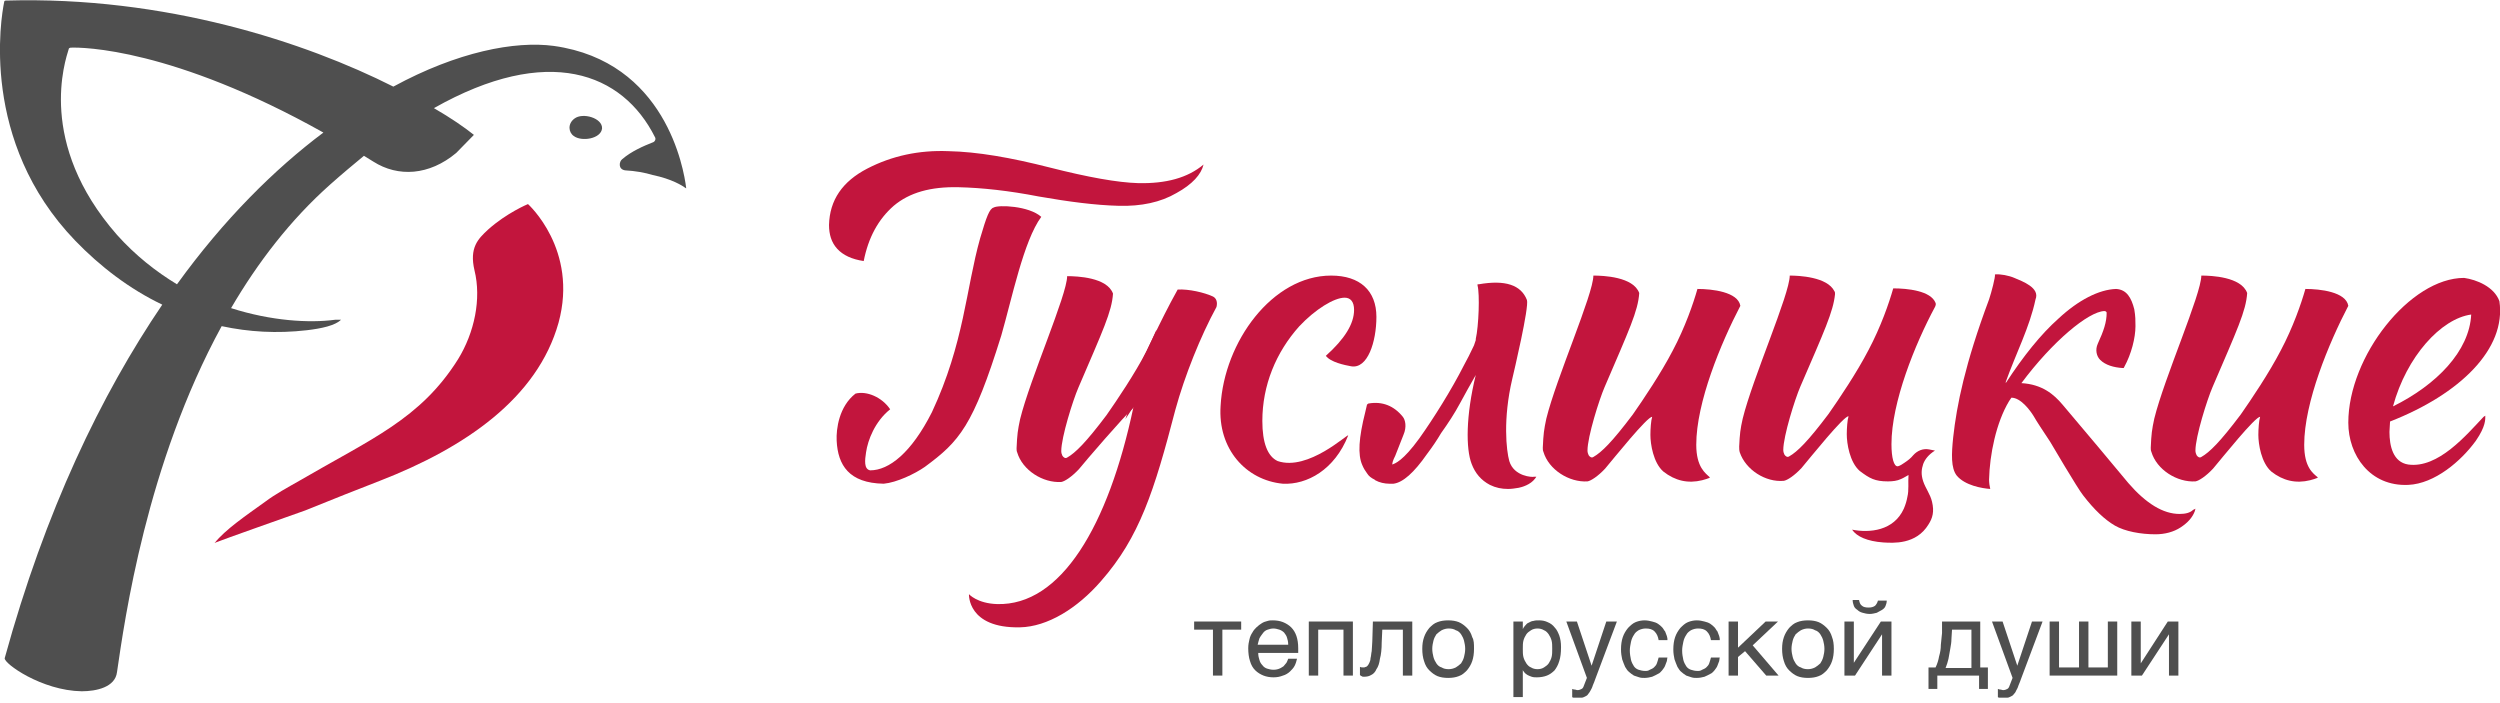 <svg width="224" height="63" viewBox="0 0 224 63" fill="none" xmlns="http://www.w3.org/2000/svg">
<g clip-path="url(#clip0_5_140)">
<path d="M47.307 18.285C47.307 18.285 45.411 19.066 43.725 20.577C42.83 21.41 42.039 22.192 42.514 24.223C43.146 26.776 42.514 29.797 41.038 32.194C37.667 37.559 33.242 39.33 26.815 43.081C25.814 43.654 24.655 44.279 23.759 44.956C22.021 46.206 20.177 47.457 19.229 48.655C19.229 48.655 19.281 48.655 19.334 48.603C20.124 48.29 25.287 46.467 27.341 45.738C29.765 44.748 32.293 43.758 34.032 43.081C41.671 40.112 48.15 35.684 50.047 28.912C51.838 22.348 47.307 18.285 47.307 18.285Z" fill="#C2153D"/>
<path d="M51.469 10.627C50.837 11.096 50.943 11.877 51.417 12.19C52.101 12.71 53.84 12.45 53.945 11.512C53.998 10.575 52.207 10.054 51.469 10.627Z" fill="#4F4F4F"/>
<path d="M49.626 4.115C46.149 3.646 40.986 4.636 35.244 7.761C27.394 3.802 14.856 -0.365 0.527 0.051C0.422 0.051 0.369 0.103 0.369 0.208C0.106 1.51 -1.844 12.658 6.743 21.566C8.956 23.858 11.59 25.89 14.54 27.296C9.061 35.37 4.057 45.737 0.422 58.968C0.316 59.437 3.741 61.886 7.323 61.938C8.64 61.938 10.326 61.573 10.484 60.219C11.169 55.53 13.118 41.569 19.861 29.223C22.284 29.744 24.813 29.901 27.5 29.588C28.817 29.432 30.029 29.171 30.555 28.65C30.345 28.65 30.186 28.65 30.029 28.65C27.71 28.963 24.286 28.755 20.704 27.608C23.075 23.545 26.025 19.69 29.607 16.513C30.661 15.575 31.662 14.742 32.61 13.96C32.873 14.117 33.189 14.325 33.453 14.481C35.665 15.888 38.458 15.731 40.881 13.7L42.461 12.085C41.618 11.408 40.407 10.574 38.879 9.689C49.099 3.906 55.789 6.511 58.687 12.293C58.792 12.45 58.687 12.71 58.476 12.762C57.686 13.075 56.58 13.543 55.737 14.273C55.473 14.481 55.368 15.158 56 15.262C56.949 15.315 57.791 15.471 58.476 15.679C60.215 16.044 61.11 16.617 61.479 16.877C61.479 16.877 61.479 16.877 61.479 16.825C61.268 15.106 59.635 5.521 49.626 4.115ZM15.857 25.473C13.961 24.327 12.117 22.868 10.484 21.045C3.266 12.814 5.848 5.417 6.164 4.375C6.164 4.323 6.269 4.271 6.322 4.271C7.376 4.219 15.489 4.323 28.975 11.877C24.602 15.158 20.072 19.638 15.857 25.473Z" fill="#4F4F4F"/>
<path d="M108.681 56.417H106.995V55.688H111.21V56.417H109.524V60.532H108.681V56.417Z" fill="#4F4F4F"/>
<path d="M116.214 59.022C116.162 59.23 116.109 59.438 116.004 59.647C115.898 59.855 115.74 60.011 115.582 60.168C115.424 60.324 115.161 60.48 114.95 60.532C114.687 60.636 114.423 60.689 114.107 60.689C113.791 60.689 113.475 60.636 113.212 60.532C112.948 60.428 112.685 60.272 112.474 60.063C112.263 59.855 112.105 59.595 112 59.23C111.894 58.917 111.842 58.501 111.842 58.084C111.842 57.771 111.894 57.511 111.947 57.303C112 57.042 112.105 56.834 112.211 56.678C112.316 56.469 112.474 56.313 112.579 56.209C112.737 56.052 112.895 55.948 113.053 55.844C113.212 55.74 113.37 55.688 113.58 55.636C113.738 55.584 113.896 55.584 114.054 55.584C114.37 55.584 114.687 55.636 114.95 55.74C115.213 55.844 115.477 56 115.688 56.209C115.898 56.417 116.056 56.678 116.162 56.99C116.267 57.303 116.32 57.667 116.32 58.084V58.501H112.737C112.737 58.761 112.79 58.969 112.843 59.126C112.895 59.334 113.001 59.49 113.106 59.595C113.212 59.751 113.37 59.855 113.528 59.907C113.686 59.959 113.896 60.011 114.107 60.011C114.318 60.011 114.529 59.959 114.634 59.907C114.792 59.855 114.897 59.751 115.003 59.699C115.108 59.595 115.161 59.49 115.266 59.386C115.319 59.282 115.371 59.178 115.424 59.022H116.214ZM115.424 57.771C115.424 57.511 115.371 57.303 115.319 57.146C115.266 56.938 115.161 56.834 115.055 56.678C114.95 56.573 114.792 56.469 114.634 56.417C114.476 56.365 114.265 56.313 114.107 56.313C113.896 56.313 113.738 56.365 113.58 56.417C113.422 56.469 113.264 56.573 113.159 56.73C113.053 56.886 112.948 56.99 112.843 57.198C112.79 57.355 112.737 57.563 112.685 57.771H115.424Z" fill="#4F4F4F"/>
<path d="M120.376 56.417H118.111V60.532H117.268V55.688H121.219V60.532H120.376V56.417Z" fill="#4F4F4F"/>
<path d="M125.75 56.417H123.853L123.801 57.563C123.801 58.136 123.748 58.657 123.643 59.022C123.59 59.438 123.485 59.751 123.327 59.959C123.221 60.22 123.063 60.376 122.852 60.48C122.694 60.584 122.484 60.636 122.22 60.636C122.115 60.636 122.062 60.636 122.01 60.584C121.957 60.584 121.904 60.532 121.852 60.48V59.751C121.957 59.803 122.062 59.803 122.168 59.803C122.22 59.803 122.273 59.803 122.378 59.751C122.431 59.751 122.484 59.699 122.536 59.647C122.589 59.594 122.642 59.49 122.694 59.386C122.747 59.282 122.8 59.126 122.8 58.969C122.853 58.813 122.853 58.553 122.905 58.344C122.905 58.084 122.958 57.771 122.958 57.459L123.011 55.688H126.54V60.532H125.697V56.417H125.75Z" fill="#4F4F4F"/>
<path d="M132.071 58.136C132.071 58.553 132.019 58.917 131.913 59.23C131.808 59.543 131.65 59.803 131.439 60.063C131.229 60.272 131.018 60.48 130.702 60.584C130.438 60.689 130.122 60.741 129.754 60.741C129.385 60.741 129.069 60.689 128.805 60.584C128.542 60.48 128.278 60.272 128.068 60.063C127.857 59.855 127.699 59.595 127.594 59.23C127.488 58.917 127.436 58.553 127.436 58.136C127.436 57.719 127.488 57.407 127.594 57.094C127.699 56.782 127.857 56.521 128.068 56.261C128.278 56.052 128.489 55.844 128.805 55.74C129.069 55.636 129.385 55.584 129.754 55.584C130.122 55.584 130.438 55.636 130.702 55.74C130.965 55.844 131.229 56.052 131.439 56.261C131.65 56.469 131.808 56.73 131.913 57.094C132.071 57.355 132.071 57.719 132.071 58.136ZM131.281 58.136C131.281 57.876 131.229 57.615 131.176 57.407C131.123 57.198 131.018 56.99 130.913 56.834C130.807 56.678 130.649 56.521 130.438 56.469C130.28 56.365 130.07 56.313 129.806 56.313C129.595 56.313 129.385 56.365 129.174 56.469C129.016 56.573 128.858 56.678 128.7 56.834C128.595 56.99 128.489 57.198 128.436 57.407C128.384 57.615 128.331 57.876 128.331 58.136C128.331 58.397 128.384 58.657 128.436 58.865C128.489 59.074 128.595 59.282 128.7 59.438C128.805 59.595 128.963 59.751 129.174 59.803C129.332 59.907 129.543 59.959 129.806 59.959C130.017 59.959 130.228 59.907 130.438 59.803C130.596 59.699 130.754 59.595 130.913 59.438C131.018 59.282 131.123 59.074 131.176 58.865C131.229 58.657 131.281 58.397 131.281 58.136Z" fill="#4F4F4F"/>
<path d="M135.601 55.688H136.444V56.365C136.497 56.261 136.549 56.157 136.655 56.052C136.76 55.948 136.813 55.844 136.971 55.792C137.076 55.74 137.234 55.636 137.392 55.636C137.55 55.584 137.708 55.584 137.919 55.584C138.182 55.584 138.446 55.636 138.657 55.74C138.92 55.844 139.131 56 139.289 56.209C139.499 56.417 139.605 56.678 139.71 56.938C139.816 57.251 139.868 57.563 139.868 57.98C139.868 58.501 139.816 58.917 139.71 59.23C139.605 59.595 139.447 59.855 139.289 60.063C139.078 60.272 138.867 60.428 138.604 60.532C138.34 60.636 138.024 60.689 137.708 60.689C137.55 60.689 137.392 60.689 137.234 60.636C137.076 60.584 136.971 60.532 136.865 60.48C136.76 60.428 136.655 60.324 136.602 60.272C136.549 60.168 136.444 60.116 136.444 60.011V62.46H135.601V55.688ZM136.444 58.136C136.444 58.397 136.444 58.657 136.497 58.865C136.549 59.074 136.655 59.282 136.76 59.438C136.865 59.595 137.023 59.751 137.182 59.803C137.34 59.907 137.55 59.959 137.761 59.959C137.972 59.959 138.182 59.907 138.34 59.803C138.499 59.699 138.657 59.595 138.762 59.438C138.867 59.282 138.973 59.074 139.025 58.865C139.078 58.657 139.078 58.397 139.078 58.136C139.078 57.876 139.078 57.615 139.025 57.407C138.973 57.198 138.867 56.99 138.762 56.834C138.657 56.678 138.499 56.521 138.34 56.469C138.182 56.365 137.972 56.313 137.761 56.313C137.55 56.313 137.34 56.365 137.182 56.469C137.023 56.573 136.865 56.678 136.76 56.834C136.655 56.99 136.549 57.198 136.497 57.407C136.444 57.615 136.444 57.876 136.444 58.136Z" fill="#4F4F4F"/>
<path d="M140.342 55.688H141.291L142.608 59.647L143.925 55.688H144.873L142.976 60.74C142.871 61.001 142.818 61.209 142.713 61.418C142.66 61.626 142.555 61.782 142.502 61.887C142.45 61.991 142.344 62.147 142.291 62.199C142.239 62.303 142.133 62.355 142.028 62.407C141.923 62.46 141.817 62.512 141.712 62.512C141.607 62.512 141.449 62.512 141.291 62.512C141.185 62.512 141.08 62.512 141.027 62.512C140.974 62.512 140.922 62.512 140.869 62.46V61.73C140.922 61.73 140.974 61.782 141.08 61.782C141.185 61.782 141.238 61.834 141.343 61.834C141.501 61.834 141.607 61.782 141.712 61.73C141.817 61.678 141.87 61.574 141.923 61.418L142.186 60.74L140.342 55.688Z" fill="#4F4F4F"/>
<path d="M149.404 58.865C149.404 58.969 149.351 59.126 149.351 59.23C149.298 59.386 149.245 59.49 149.193 59.647C149.14 59.803 149.035 59.907 148.929 60.063C148.824 60.168 148.719 60.324 148.561 60.376C148.403 60.48 148.245 60.532 148.034 60.636C147.823 60.689 147.612 60.741 147.349 60.741C147.191 60.741 147.033 60.741 146.875 60.689C146.717 60.636 146.559 60.584 146.401 60.532C146.243 60.428 146.085 60.324 145.979 60.22C145.821 60.116 145.716 59.907 145.61 59.751C145.505 59.543 145.452 59.334 145.347 59.074C145.294 58.813 145.242 58.553 145.242 58.188C145.242 57.771 145.294 57.407 145.4 57.094C145.505 56.782 145.663 56.521 145.874 56.261C146.085 56.052 146.295 55.844 146.559 55.74C146.822 55.636 147.086 55.584 147.349 55.584C147.612 55.584 147.823 55.636 148.034 55.688C148.245 55.74 148.403 55.792 148.561 55.896C148.719 56 148.824 56.104 148.929 56.209C149.035 56.313 149.087 56.469 149.193 56.573C149.245 56.73 149.298 56.834 149.351 56.99C149.404 57.146 149.404 57.251 149.404 57.355H148.613C148.561 57.042 148.455 56.782 148.245 56.573C148.034 56.365 147.77 56.313 147.454 56.313C147.244 56.313 147.033 56.365 146.822 56.469C146.664 56.573 146.506 56.678 146.401 56.886C146.295 57.042 146.19 57.251 146.137 57.511C146.085 57.771 146.032 58.032 146.032 58.292C146.032 58.605 146.085 58.865 146.137 59.126C146.19 59.334 146.295 59.543 146.401 59.699C146.506 59.855 146.664 59.959 146.822 60.011C146.98 60.063 147.191 60.116 147.402 60.116C147.56 60.116 147.665 60.116 147.823 60.011C147.928 59.959 148.086 59.907 148.192 59.803C148.297 59.699 148.403 59.595 148.455 59.438C148.508 59.282 148.561 59.126 148.613 58.917H149.404V58.865Z" fill="#4F4F4F"/>
<path d="M154.092 58.865C154.092 58.969 154.039 59.126 154.039 59.23C153.987 59.386 153.934 59.49 153.881 59.647C153.829 59.803 153.723 59.907 153.618 60.063C153.512 60.168 153.407 60.324 153.249 60.376C153.091 60.48 152.933 60.532 152.722 60.636C152.512 60.689 152.301 60.741 152.037 60.741C151.879 60.741 151.721 60.741 151.563 60.689C151.405 60.636 151.247 60.584 151.089 60.532C150.931 60.428 150.773 60.324 150.668 60.22C150.51 60.116 150.404 59.907 150.299 59.751C150.194 59.543 150.141 59.334 150.036 59.074C149.983 58.813 149.93 58.553 149.93 58.188C149.93 57.771 149.983 57.407 150.088 57.094C150.194 56.782 150.352 56.521 150.562 56.261C150.773 56.052 150.984 55.844 151.247 55.74C151.511 55.636 151.774 55.584 152.037 55.584C152.301 55.584 152.512 55.636 152.722 55.688C152.933 55.74 153.091 55.792 153.249 55.896C153.407 56 153.512 56.104 153.618 56.209C153.723 56.313 153.776 56.469 153.881 56.573C153.934 56.73 153.987 56.834 154.039 56.99C154.092 57.146 154.092 57.251 154.092 57.355H153.302C153.249 57.042 153.144 56.782 152.933 56.573C152.722 56.365 152.459 56.313 152.143 56.313C151.932 56.313 151.721 56.365 151.511 56.469C151.353 56.573 151.195 56.678 151.089 56.886C150.984 57.042 150.878 57.251 150.826 57.511C150.773 57.771 150.72 58.032 150.72 58.292C150.72 58.605 150.773 58.865 150.826 59.126C150.878 59.334 150.984 59.543 151.089 59.699C151.195 59.855 151.353 59.959 151.511 60.011C151.669 60.063 151.879 60.116 152.09 60.116C152.248 60.116 152.353 60.116 152.512 60.011C152.617 59.959 152.775 59.907 152.88 59.803C152.986 59.699 153.091 59.595 153.144 59.438C153.196 59.282 153.249 59.126 153.302 58.917H154.092V58.865Z" fill="#4F4F4F"/>
<path d="M154.882 55.688H155.725V58.032L158.201 55.688H159.308L157.042 57.823L159.36 60.532H158.254L156.357 58.344L155.725 58.865V60.532H154.882V55.688Z" fill="#4F4F4F"/>
<path d="M164.312 58.136C164.312 58.553 164.26 58.917 164.154 59.23C164.049 59.543 163.891 59.803 163.68 60.063C163.469 60.272 163.259 60.48 162.943 60.584C162.679 60.689 162.363 60.741 161.994 60.741C161.625 60.741 161.309 60.689 161.046 60.584C160.783 60.48 160.519 60.272 160.308 60.063C160.098 59.855 159.94 59.595 159.834 59.23C159.729 58.917 159.676 58.553 159.676 58.136C159.676 57.719 159.729 57.407 159.834 57.094C159.94 56.782 160.098 56.521 160.308 56.261C160.519 56.052 160.73 55.844 161.046 55.74C161.309 55.636 161.625 55.584 161.994 55.584C162.363 55.584 162.679 55.636 162.943 55.74C163.206 55.844 163.469 56.052 163.68 56.261C163.891 56.469 164.049 56.73 164.154 57.094C164.26 57.355 164.312 57.719 164.312 58.136ZM163.469 58.136C163.469 57.876 163.417 57.615 163.364 57.407C163.311 57.198 163.206 56.99 163.101 56.834C162.995 56.678 162.837 56.521 162.626 56.469C162.468 56.365 162.258 56.313 161.994 56.313C161.784 56.313 161.573 56.365 161.362 56.469C161.204 56.573 161.046 56.678 160.888 56.834C160.783 56.99 160.677 57.198 160.625 57.407C160.572 57.615 160.519 57.876 160.519 58.136C160.519 58.397 160.572 58.657 160.625 58.865C160.677 59.074 160.783 59.282 160.888 59.438C160.993 59.595 161.151 59.751 161.362 59.803C161.52 59.907 161.731 59.959 161.994 59.959C162.205 59.959 162.416 59.907 162.626 59.803C162.784 59.699 162.943 59.595 163.101 59.438C163.206 59.282 163.311 59.074 163.364 58.865C163.417 58.657 163.469 58.397 163.469 58.136Z" fill="#4F4F4F"/>
<path d="M165.261 55.687H166.104V59.386L168.527 55.687H169.475V60.532H168.632V56.833L166.209 60.532H165.261V55.687ZM166.578 53.812C166.63 54.02 166.683 54.176 166.841 54.281C166.947 54.385 167.157 54.437 167.421 54.437C167.684 54.437 167.842 54.385 168 54.281C168.106 54.176 168.211 54.02 168.264 53.812H169.054C169.054 53.968 169.001 54.176 168.948 54.281C168.896 54.437 168.79 54.541 168.632 54.645C168.474 54.749 168.316 54.802 168.158 54.906C167.947 54.958 167.737 55.01 167.526 55.01C167.315 55.01 167.052 54.958 166.894 54.906C166.683 54.854 166.525 54.749 166.42 54.645C166.262 54.541 166.156 54.437 166.104 54.281C166.051 54.124 165.998 53.968 165.998 53.76H166.578V53.812Z" fill="#4F4F4F"/>
<path d="M177.377 60.532H173.584V61.73H172.794V59.803H173.426C173.584 59.49 173.69 59.126 173.742 58.813C173.848 58.448 173.9 58.136 173.9 57.771C173.953 57.407 173.953 57.094 174.006 56.729C174.006 56.365 174.006 56.052 174.006 55.688H177.43V59.803H178.115V61.73H177.325V60.532H177.377ZM176.64 59.803V56.417H174.901C174.901 56.677 174.849 56.99 174.849 57.25C174.849 57.563 174.796 57.823 174.743 58.136C174.69 58.448 174.638 58.709 174.585 59.022C174.532 59.282 174.427 59.594 174.322 59.855H176.64V59.803Z" fill="#4F4F4F"/>
<path d="M178.483 55.688H179.432L180.749 59.647L182.066 55.688H183.014L181.117 60.74C181.012 61.001 180.959 61.209 180.854 61.418C180.801 61.626 180.696 61.782 180.643 61.887C180.591 62.043 180.485 62.147 180.433 62.199C180.38 62.303 180.275 62.355 180.169 62.407C180.064 62.46 179.958 62.512 179.853 62.512C179.748 62.512 179.59 62.512 179.432 62.512C179.326 62.512 179.221 62.512 179.168 62.512C179.116 62.512 179.063 62.512 179.01 62.46V61.73C179.063 61.73 179.116 61.782 179.221 61.782C179.326 61.782 179.379 61.834 179.484 61.834C179.642 61.834 179.748 61.782 179.853 61.73C179.958 61.678 180.011 61.574 180.064 61.418L180.327 60.74L178.483 55.688Z" fill="#4F4F4F"/>
<path d="M183.646 55.688H184.489V59.803H186.281V55.688H187.123V59.803H188.862V55.688H189.705V60.532H183.646V55.688Z" fill="#4F4F4F"/>
<path d="M190.969 55.688H191.812V59.438L194.235 55.688H195.183V60.532H194.34V56.834L191.917 60.532H190.969V55.688Z" fill="#4F4F4F"/>
<path d="M206.457 39.852C206.457 36.049 208.67 30.735 210.408 27.401C210.198 26.151 207.88 25.89 206.563 25.89C206.194 27.193 205.456 29.329 204.35 31.412C203.296 33.444 201.716 35.788 200.768 37.143C198.924 39.591 197.976 40.529 197.238 40.945C197.08 41.05 196.922 40.945 196.817 40.789C196.764 40.685 196.711 40.529 196.711 40.372C196.711 39.122 197.765 35.788 198.239 34.694C200.452 29.537 201.242 27.87 201.347 26.255C200.82 24.797 198.134 24.692 197.238 24.692C197.238 26.359 193.919 33.861 193.024 37.507C192.813 38.497 192.76 38.862 192.708 40.112C192.708 40.216 192.708 40.372 192.76 40.477C193.234 42.092 195.078 43.237 196.711 43.133C197.027 43.081 197.66 42.664 198.292 41.987C199.082 41.05 202.085 37.299 202.506 37.351C202.401 37.663 202.348 38.445 202.348 38.966C202.348 39.799 202.612 41.466 203.507 42.248C204.561 43.081 205.72 43.342 206.984 43.029C206.984 43.029 207.774 42.821 207.669 42.769C207.248 42.404 206.457 41.883 206.457 39.852Z" fill="#C2153D"/>
<path d="M151.985 39.852C151.985 36.049 154.198 30.735 155.936 27.401C155.725 26.151 153.408 25.89 152.09 25.89C151.722 27.193 150.984 29.329 149.878 31.412C148.824 33.444 147.244 35.788 146.296 37.143C144.452 39.591 143.503 40.529 142.766 40.945C142.608 41.05 142.45 40.945 142.344 40.789C142.292 40.685 142.239 40.529 142.239 40.372C142.239 39.122 143.293 35.788 143.767 34.694C145.979 29.537 146.77 27.87 146.875 26.255C146.348 24.797 143.662 24.692 142.766 24.692C142.766 26.359 139.447 33.861 138.551 37.507C138.341 38.497 138.288 38.862 138.235 40.112C138.235 40.216 138.235 40.372 138.288 40.477C138.762 42.092 140.606 43.237 142.239 43.133C142.555 43.081 143.187 42.664 143.82 41.987C144.61 41.05 147.613 37.299 148.034 37.351C147.929 37.663 147.876 38.445 147.876 38.966C147.876 39.799 148.139 41.466 149.035 42.248C150.089 43.081 151.248 43.342 152.512 43.029C152.512 43.029 153.302 42.821 153.197 42.769C152.828 42.404 151.985 41.883 151.985 39.852Z" fill="#C2153D"/>
<path d="M195.289 46.05C193.814 46.05 192.286 45.112 190.706 43.289L187.966 40.007L184.805 36.257C184.015 35.319 182.962 34.433 181.118 34.329C183.91 30.578 187.123 27.922 188.546 27.87C188.704 27.87 188.756 27.974 188.756 28.026C188.756 28.859 188.493 29.641 187.966 30.787C187.703 31.36 187.861 31.933 188.177 32.245C188.651 32.714 189.389 32.923 190.179 32.975H190.284L190.337 32.87C190.969 31.724 191.338 30.266 191.338 29.224C191.338 28.703 191.338 28.338 191.232 27.713C190.969 26.672 190.548 25.942 189.599 25.89C188.072 25.942 186.228 26.88 184.437 28.547C182.856 29.953 181.276 31.933 179.748 34.277H179.695C180.644 31.62 181.855 29.328 182.382 26.828C182.803 25.786 181.223 25.213 180.486 24.9C180.011 24.692 179.221 24.536 178.747 24.588C178.8 24.796 178.431 26.203 178.22 26.828C176.06 32.61 175.323 36.309 175.007 39.174C174.849 40.684 174.796 41.935 175.323 42.612C176.06 43.498 177.588 43.758 178.326 43.81C178.273 43.602 178.22 43.237 178.22 42.977C178.273 40.737 178.852 37.871 180.011 35.944C180.064 35.84 180.169 35.736 180.222 35.632C181.065 35.632 181.908 36.778 182.224 37.298C182.487 37.767 183.014 38.549 183.699 39.59C183.699 39.59 186.175 43.81 186.649 44.383C187.65 45.685 188.598 46.571 189.494 47.092C190.39 47.613 191.812 47.873 193.129 47.873C193.972 47.873 194.762 47.665 195.394 47.248C196.026 46.831 196.448 46.363 196.659 45.79L196.711 45.581L196.501 45.685C196.237 45.946 195.816 46.05 195.289 46.05Z" fill="#C2153D"/>
<path d="M135.232 41.309C134.969 40.372 134.653 37.559 135.496 33.964C135.654 33.287 137.023 27.505 136.813 26.88C136.286 25.525 134.864 25.056 132.493 25.473H132.388V25.577C132.598 26.359 132.493 29.224 132.229 30.37C132.229 30.422 132.229 30.422 132.229 30.474C132.177 30.631 132.124 30.787 132.071 30.943C131.755 31.62 131.439 32.245 131.176 32.714C130.07 34.902 128.436 37.507 127.172 39.278C125.697 41.309 125.012 41.518 124.749 41.622C124.749 41.466 124.801 41.257 125.012 40.841L125.75 38.965C126.066 38.236 125.908 37.611 125.697 37.35C124.907 36.361 123.853 35.944 122.642 36.152C122.589 36.152 122.536 36.204 122.483 36.257C122.431 36.465 122.378 36.725 122.325 36.934C121.746 39.226 121.641 40.736 122.062 41.674C122.167 41.935 122.325 42.195 122.483 42.404C122.642 42.664 122.852 42.82 123.168 42.977L123.221 43.029C123.59 43.237 124.064 43.341 124.485 43.341C124.591 43.341 124.749 43.341 124.854 43.341C125.697 43.237 126.698 42.351 127.857 40.684C128.331 40.059 128.753 39.434 129.121 38.809C129.753 37.923 130.333 37.038 130.807 36.152C131.281 35.267 131.755 34.433 132.229 33.6C131.334 37.246 131.334 40.216 131.861 41.57C132.177 42.404 132.704 43.029 133.494 43.445C134.021 43.706 134.547 43.81 135.127 43.81C135.443 43.81 135.759 43.758 136.075 43.706C136.339 43.654 137.129 43.445 137.55 42.872L137.656 42.716H137.445C137.34 42.768 135.654 42.716 135.232 41.309Z" fill="#C2153D"/>
<path d="M223.947 26.984C223.473 25.682 221.893 25.057 220.786 24.9C215.94 24.9 210.408 31.933 210.408 37.872C210.408 40.789 212.357 43.602 215.782 43.446C218.152 43.341 220.523 41.31 221.84 39.486C222.736 38.184 222.683 37.559 222.683 37.246C222.63 37.298 222.578 37.298 222.525 37.351C220.997 38.965 218.468 41.987 215.782 41.622C214.412 41.414 214.096 39.955 214.096 38.705C214.096 38.392 214.149 38.028 214.149 37.767C220.418 35.319 224.579 31.256 223.947 26.984ZM221.419 28.182C221.26 31.464 218.31 34.486 214.412 36.413C215.624 31.933 218.732 28.547 221.419 28.182Z" fill="#C2153D"/>
<path d="M108.681 26.567C107.891 26.203 106.521 25.89 105.52 25.942C103.834 28.964 102.675 31.724 101.253 34.433C101.358 35.475 101.2 36.569 100.832 37.559C101.148 37.09 101.411 36.673 101.569 36.413C99.304 47.196 95.037 54.281 89.347 54.125C87.556 54.072 86.819 53.239 86.819 53.239C86.819 53.239 86.66 56.312 91.402 56.208C93.825 56.156 96.512 54.541 98.672 52.041C102.096 48.134 103.413 44.019 105.31 36.725C106.152 33.652 107.575 30.11 108.997 27.505C109.103 27.088 108.997 26.724 108.681 26.567Z" fill="#C2153D"/>
<path d="M119.27 24.692C121.851 24.692 123.326 26.047 123.326 28.391C123.326 30.631 122.536 33.079 121.061 32.819C120.482 32.715 119.217 32.454 118.796 31.881C120.482 30.37 121.325 29.016 121.325 27.766C121.325 27.037 121.009 26.672 120.482 26.672C119.533 26.672 117.848 27.714 116.425 29.224C114.318 31.569 113.106 34.538 113.106 37.716C113.106 39.695 113.581 40.893 114.476 41.31C117.215 42.248 120.798 38.81 120.798 39.018C119.586 42.091 117.11 43.446 114.95 43.342C111.631 43.029 109.103 40.216 109.366 36.361C109.682 30.631 114.002 24.692 119.27 24.692Z" fill="#C2153D"/>
<path d="M93.298 19.43C91.718 21.566 90.664 26.776 89.716 30.058C87.187 38.184 85.975 39.538 82.867 41.831C81.972 42.456 80.339 43.237 79.18 43.341C76.071 43.289 75.07 41.674 74.965 39.486C74.912 38.444 75.176 36.413 76.651 35.267C77.652 35.006 79.022 35.579 79.759 36.673C78.389 37.767 77.757 39.434 77.599 40.528C77.494 41.205 77.388 42.039 77.968 42.143C79.654 42.143 81.656 40.58 83.499 36.934C86.397 30.735 86.555 25.838 87.819 21.358C88.399 19.378 88.662 18.701 89.031 18.597C89.452 18.337 92.192 18.441 93.298 19.43Z" fill="#C2153D"/>
<path d="M107.838 14.742C107.627 15.628 106.837 16.514 105.415 17.295C103.992 18.128 102.254 18.493 100.252 18.441C98.145 18.389 95.774 18.076 93.087 17.608C90.401 17.087 88.03 16.826 85.87 16.774C83.394 16.722 81.498 17.243 80.075 18.441C78.706 19.639 77.81 21.254 77.388 23.39C76.335 23.234 75.545 22.869 75.018 22.296C74.491 21.723 74.28 20.994 74.28 20.16C74.333 17.92 75.492 16.253 77.704 15.107C79.917 13.961 82.341 13.44 84.975 13.544C87.556 13.596 90.559 14.117 94.036 15.003C97.513 15.889 100.147 16.357 101.991 16.409C104.467 16.462 106.416 15.941 107.838 14.742Z" fill="#C2153D"/>
<path d="M102.939 33.131C103.202 32.141 103.413 31.152 103.571 30.162C103.624 30.006 103.624 29.901 103.624 29.797C103.624 29.745 103.624 29.745 103.624 29.693C103.624 29.641 103.624 29.589 103.624 29.537C103.36 30.162 103.044 30.787 102.728 31.464C101.674 33.496 100.094 35.84 99.146 37.194C97.302 39.643 96.354 40.58 95.616 40.997C95.458 41.101 95.3 40.997 95.195 40.841C95.142 40.737 95.089 40.58 95.089 40.424C95.089 39.174 96.143 35.84 96.617 34.746C98.83 29.589 99.62 27.922 99.725 26.307C99.198 24.848 96.512 24.744 95.616 24.744C95.616 26.411 92.297 33.913 91.401 37.559C91.191 38.549 91.138 38.913 91.085 40.164C91.085 40.268 91.085 40.424 91.138 40.528C91.612 42.143 93.456 43.289 95.089 43.185C95.405 43.133 96.037 42.716 96.67 42.039C97.302 41.258 100.621 37.403 101.622 36.465C101.938 34.694 101.464 34.173 102.939 33.131Z" fill="#C2153D"/>
<path d="M165.945 47.457C166.367 48.082 167.315 48.499 168.737 48.603C169.633 48.655 171.688 48.812 172.794 46.988C173.163 46.415 173.321 45.842 173.11 44.957C172.952 44.279 172.531 43.758 172.32 43.133C172.109 42.508 172.162 42.039 172.32 41.571C172.478 41.154 172.794 40.737 173.373 40.372L172.847 40.268C172.32 40.164 171.793 40.372 171.424 40.789C171.213 41.05 170.95 41.258 170.634 41.466C170.476 41.571 170.265 41.727 170.054 41.779C169.686 41.831 169.475 40.998 169.475 39.799C169.475 36.049 171.582 30.839 173.373 27.505C173.426 27.401 173.479 27.245 173.426 27.141C173.005 26.047 170.897 25.838 169.633 25.838C169.264 27.141 168.527 29.277 167.42 31.36C166.367 33.392 164.786 35.736 163.838 37.09C161.994 39.539 161.046 40.477 160.308 40.893C160.15 40.998 159.992 40.893 159.887 40.737C159.834 40.633 159.782 40.477 159.782 40.32C159.782 39.07 160.835 35.736 161.309 34.642C163.469 29.641 164.26 27.922 164.418 26.359C164.418 26.255 164.418 26.151 164.365 26.099C163.733 24.797 161.151 24.692 160.361 24.692C160.361 26.359 157.042 33.861 156.147 37.507C155.936 38.445 155.883 38.862 155.831 40.008C155.831 40.164 155.831 40.372 155.883 40.529C156.41 42.092 158.201 43.237 159.834 43.081C160.15 43.029 160.783 42.612 161.415 41.935C162.205 40.998 165.208 37.247 165.629 37.299C165.524 37.611 165.471 38.393 165.471 38.914C165.471 39.747 165.735 41.414 166.63 42.196C167.526 42.873 168 43.133 169.159 43.133C169.58 43.133 170.002 43.081 170.318 42.925C170.581 42.821 170.792 42.664 171.003 42.56C170.95 43.237 171.055 43.915 170.897 44.54C170.845 44.852 170.739 45.217 170.581 45.582C169.686 47.561 167.526 47.77 165.945 47.457Z" fill="#C2153D"/>
</g>
<defs>
<clipPath id="clip0_5_140">
<rect width="224" height="62.512" fill="white"/>
</clipPath>
</defs>
</svg>
